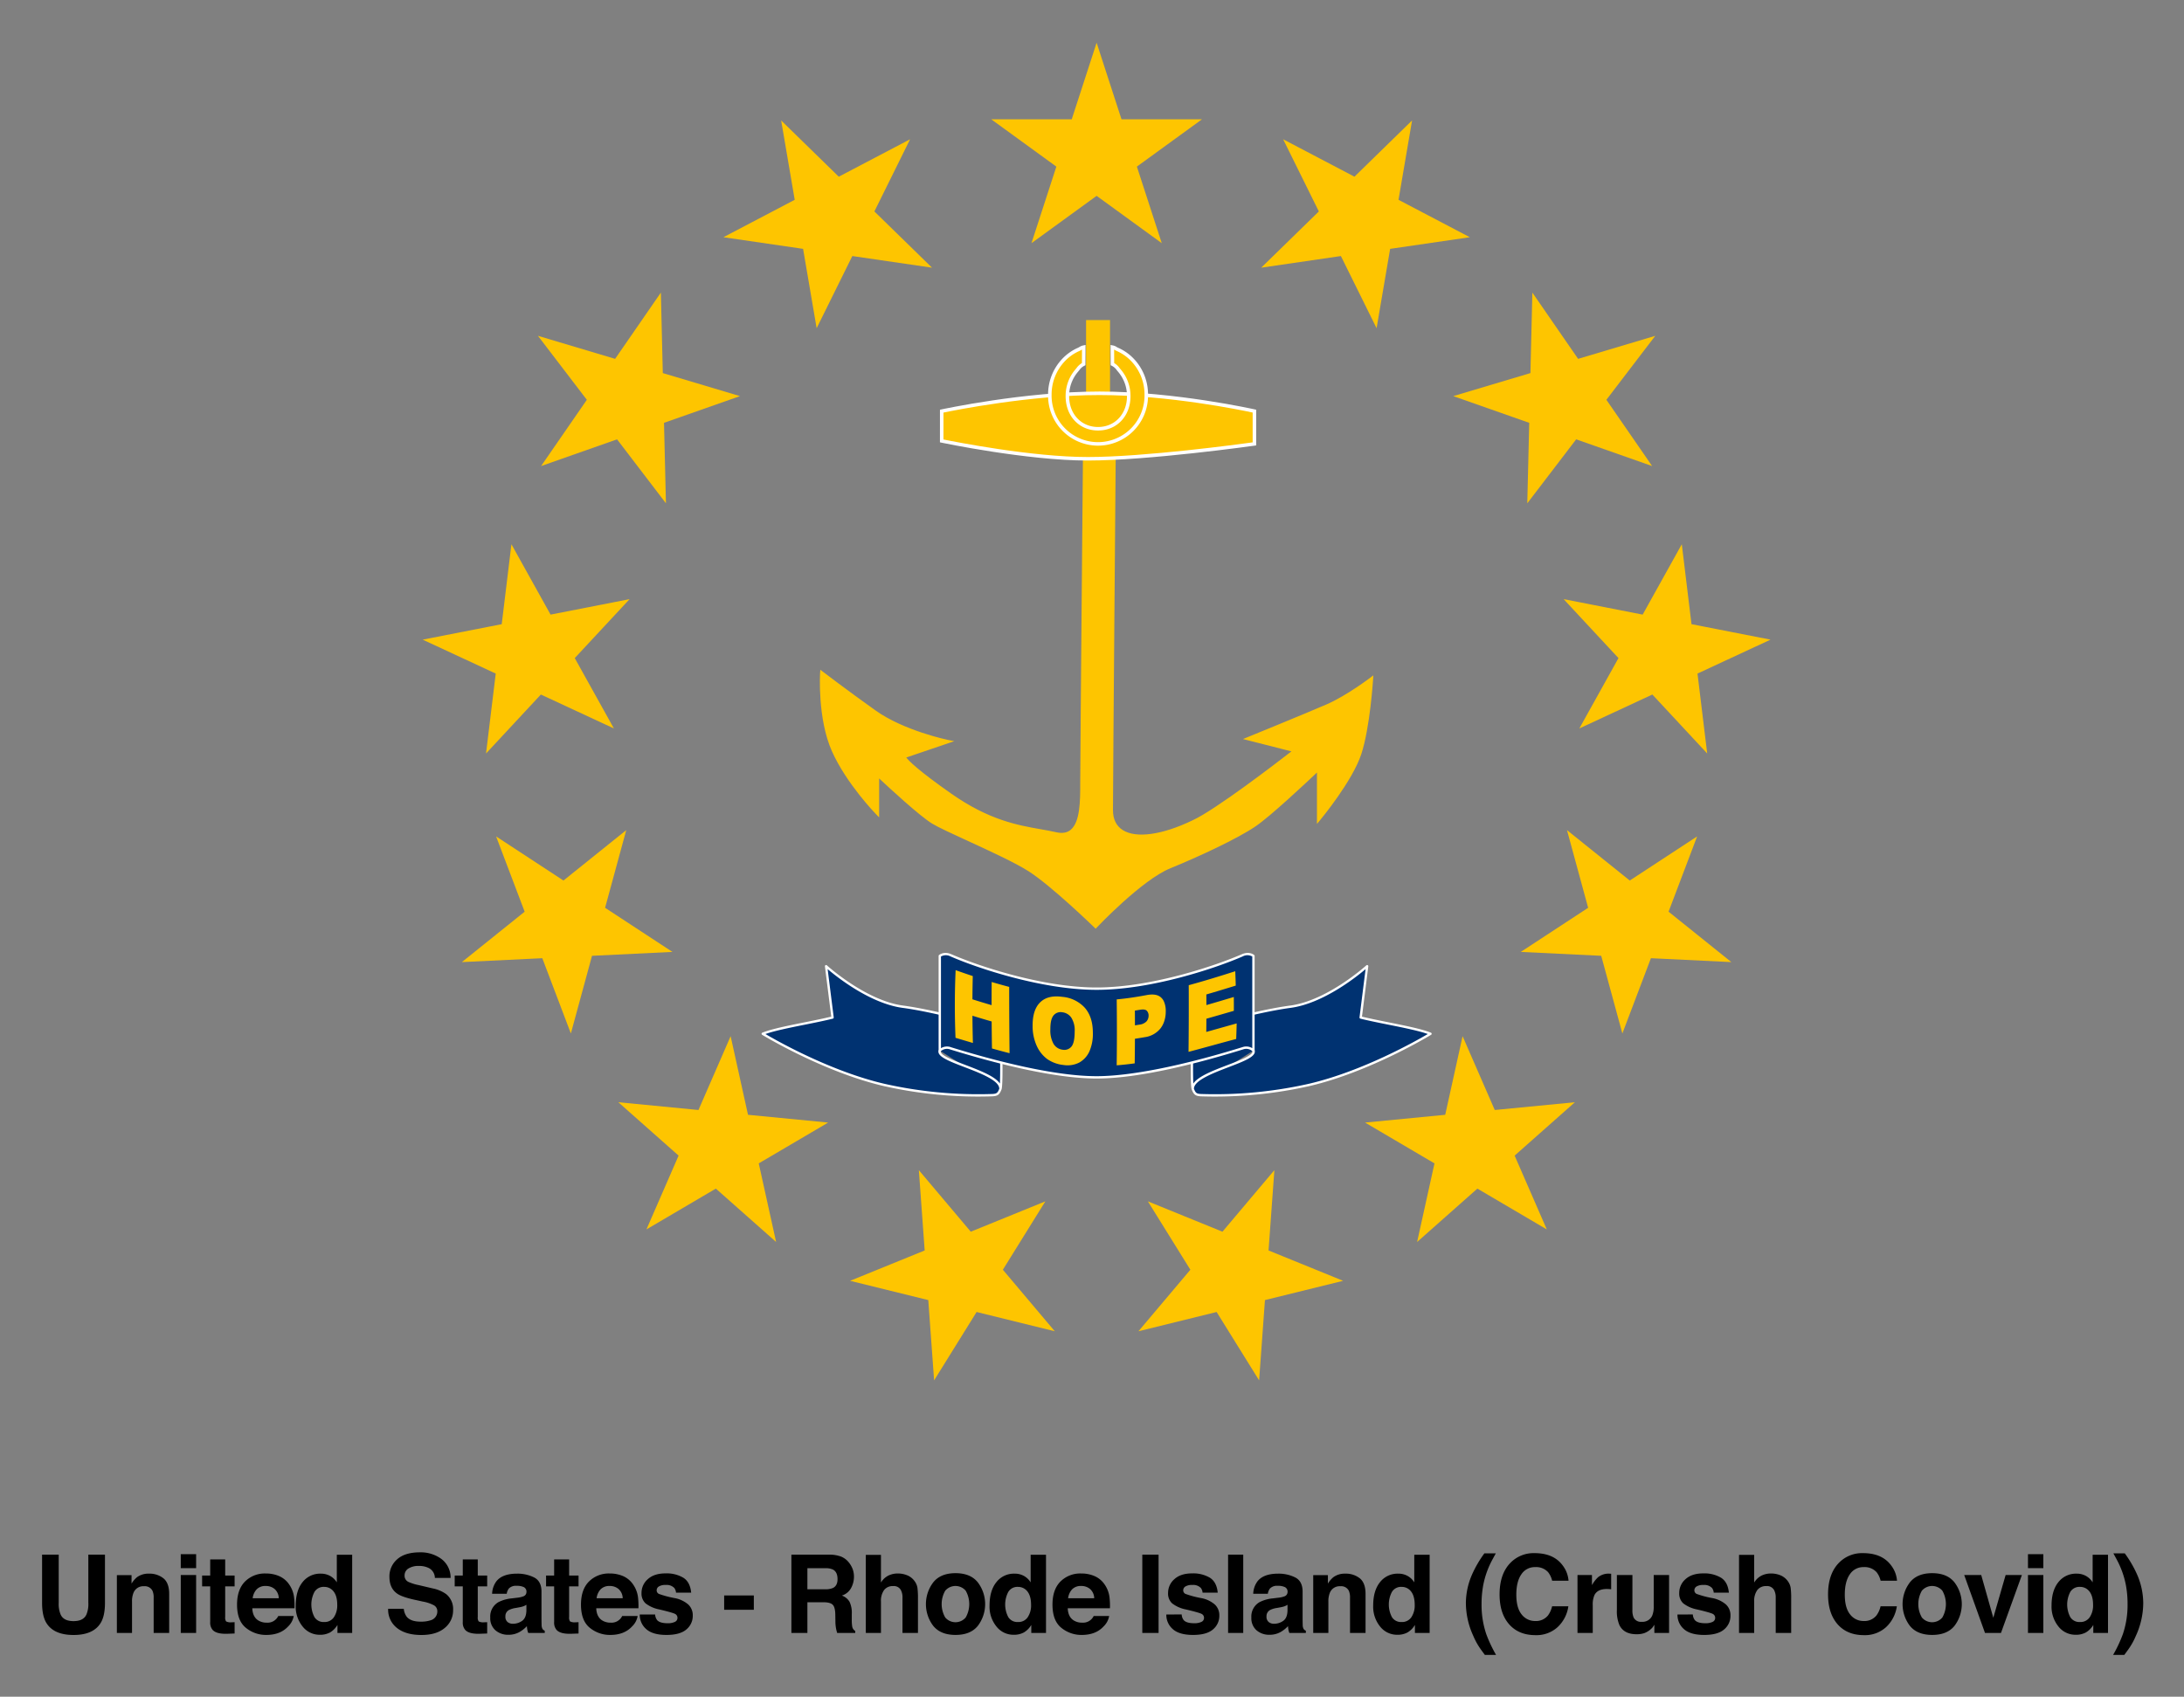 <svg xmlns="http://www.w3.org/2000/svg" role="img" viewBox="-14.40 18.10 930.80 723.30"><rect x="-14.40" y="18.10" width="930.80" height="723.30" fill="#808080" stroke="none"/><title>United States - Rhode Island (Crush Covid) logo</title><defs><style>.cls-1{fill:#fec500}.cls-2{fill:#fff}.cls-4{fill:#003271}</style></defs><path d="M3.535 680.824h7.092v20.511a11.602 11.602 0 0 0 .813 5.025q1.263 2.808 5.508 2.808 4.222 0 5.486-2.808a11.62 11.62 0 0 0 .812-5.025V680.824h7.092v20.527q0 5.325-1.651 8.292-3.076 5.439-11.739 5.438-8.663 0-11.762-5.438-1.651-2.968-1.651-8.292zm51.743 10.116q2.426 2.005 2.426 6.65v16.63h-6.616V699.199a6.907 6.907 0 0 0-.517-2.991 3.635 3.635 0 0 0-3.599-1.903 4.462 4.462 0 0 0-4.477 2.787 9.635 9.635 0 0 0-.63 3.761v13.368H35.409v-24.651h6.254v3.603a10.936 10.936 0 0 1 2.346-2.741 8.129 8.129 0 0 1 5.031-1.495 9.466 9.466 0 0 1 6.238 2.005zm13.909-4.361h-6.548v-5.959h6.548zm-6.548 2.945h6.548v24.696h-6.548zm9.103 4.826v-4.6h3.444v-6.888h6.389v6.888h4.011v4.6H81.575v13.051a2.937 2.937 0 0 0 .386 1.892 4.242 4.242 0 0 0 2.356.374c.196 0 .403-.004.623-.012.219-.008.434-.019.646-.034v4.826l-3.059.113q-4.578.158-6.254-1.586a4.724 4.724 0 0 1-1.087-3.421v-15.203zm32.923-4.326a10.055 10.055 0 0 1 4.268 3.653 12.148 12.148 0 0 1 1.968 5.106 31.622 31.622 0 0 1 .213 4.901h-17.987q.151 3.715 2.583 5.211a6.56 6.56 0 0 0 3.56.929 5.016 5.016 0 0 0 4.915-2.832h6.593a8.059 8.059 0 0 1-2.395 4.463q-3.318 3.604-9.291 3.603a13.466 13.466 0 0 1-8.699-3.038q-3.768-3.038-3.769-9.888 0-6.416 3.402-9.841a11.904 11.904 0 0 1 8.831-3.425 14.062 14.062 0 0 1 5.809 1.157zm-9.66 5.578a6.703 6.703 0 0 0-1.72 3.823h11.124a5.388 5.388 0 0 0-1.72-3.902 5.659 5.659 0 0 0-3.83-1.332 5.122 5.122 0 0 0-3.854 1.411zm31.31-5.682a7.842 7.842 0 0 1 2.832 2.73V680.869h6.548v33.352h-6.276v-3.421a9.097 9.097 0 0 1-3.149 3.194 8.844 8.844 0 0 1-4.396.997 9.178 9.178 0 0 1-7.284-3.501 13.443 13.443 0 0 1-2.956-8.983q0-6.321 2.911-9.946a9.47 9.47 0 0 1 7.782-3.625 7.964 7.964 0 0 1 3.988.985zm1.586 17.594a9.014 9.014 0 0 0 1.428-5.279q0-4.532-2.289-6.48a4.927 4.927 0 0 0-3.263-1.178 4.536 4.536 0 0 0-4.157 2.141 11.547 11.547 0 0 0 .022 10.785 4.56 4.56 0 0 0 4.09 2.051 4.769 4.769 0 0 0 4.169-2.039zm29.785-3.603a6.766 6.766 0 0 0 1.272 3.421q1.734 2.062 5.945 2.062a12.773 12.773 0 0 0 4.095-.544 3.886 3.886 0 0 0 2.984-3.874 2.855 2.855 0 0 0-1.462-2.561 15.864 15.864 0 0 0-4.637-1.563l-3.616-.793q-5.331-1.178-7.323-2.56-3.376-2.312-3.376-7.228a9.597 9.597 0 0 1 3.303-7.454q3.302-2.969 9.702-2.969a14.87 14.87 0 0 1 9.116 2.799 9.945 9.945 0 0 1 3.957 8.122h-6.707a4.779 4.779 0 0 0-2.694-4.282 9.231 9.231 0 0 0-4.157-.838 7.917 7.917 0 0 0-4.413 1.087 3.442 3.442 0 0 0-1.649 3.036 2.864 2.864 0 0 0 1.626 2.674 20.201 20.201 0 0 0 4.437 1.382l5.861 1.382a14.922 14.922 0 0 1 5.776 2.425 8.171 8.171 0 0 1 2.985 6.819 9.583 9.583 0 0 1-3.538 7.602q-3.538 3.025-9.996 3.025-6.595 0-10.374-2.979a9.858 9.858 0 0 1-3.778-8.19zm21.701-9.562v-4.6h3.444v-6.888h6.389v6.888h4.011v4.6h-4.011v13.051a2.937 2.937 0 0 0 .386 1.892 4.242 4.242 0 0 0 2.356.374c.196 0 .403-.004.623-.012.219-.008.434-.019.646-.034v4.826l-3.059.113q-4.578.158-6.254-1.586a4.724 4.724 0 0 1-1.087-3.421v-15.203zm26.611 4.849a10.232 10.232 0 0 0 2.579-.566 1.944 1.944 0 0 0 1.393-1.835 2.171 2.171 0 0 0-1.068-2.097 6.755 6.755 0 0 0-3.135-.577 4.116 4.116 0 0 0-3.284 1.133 4.666 4.666 0 0 0-.919 2.266h-6.23a9.443 9.443 0 0 1 1.82-5.324q2.571-3.264 8.829-3.263a15.746 15.746 0 0 1 7.236 1.608q3.163 1.608 3.163 6.072v11.328q0 1.179.045 2.855a3.59 3.59 0 0 0 .385 1.722 2.315 2.315 0 0 0 .952.748v.951H210.74a7.109 7.109 0 0 1-.408-1.404c-.076-.438-.136-.937-.182-1.496a13.33 13.33 0 0 1-3.1 2.47 9.362 9.362 0 0 1-4.74 1.201 8.178 8.178 0 0 1-5.571-1.915 6.806 6.806 0 0 1-2.199-5.426 7.032 7.032 0 0 1 3.537-6.594 15.826 15.826 0 0 1 5.707-1.586zm3.948 3.014a7.185 7.185 0 0 1-1.252.623 10.612 10.612 0 0 1-1.733.441l-1.47.271a9.7 9.7 0 0 0-2.969.884 2.95 2.95 0 0 0-1.525 2.742 2.863 2.863 0 0 0 .932 2.39 3.541 3.541 0 0 0 2.267.736 6.745 6.745 0 0 0 3.899-1.224q1.783-1.223 1.852-4.463zm8.379-7.862v-4.6h3.444v-6.888h6.389v6.888h4.011v4.6H228.158v13.051a2.937 2.937 0 0 0 .386 1.892 4.242 4.242 0 0 0 2.356.374c.196 0 .403-.004.623-.012.219-.008.434-.019.646-.034v4.826l-3.059.113q-4.578.158-6.254-1.586a4.724 4.724 0 0 1-1.087-3.421v-15.203zm32.923-4.326a10.055 10.055 0 0 1 4.268 3.653 12.148 12.148 0 0 1 1.968 5.106 31.622 31.622 0 0 1 .213 4.901h-17.987q.151 3.715 2.583 5.211a6.56 6.56 0 0 0 3.56.929 5.016 5.016 0 0 0 4.915-2.832h6.593a8.059 8.059 0 0 1-2.395 4.463q-3.318 3.604-9.291 3.603a13.466 13.466 0 0 1-8.699-3.038q-3.768-3.038-3.769-9.888 0-6.416 3.402-9.841a11.904 11.904 0 0 1 8.831-3.425 14.062 14.062 0 0 1 5.809 1.157zm-9.66 5.578a6.703 6.703 0 0 0-1.72 3.823h11.124a5.388 5.388 0 0 0-1.72-3.902 5.659 5.659 0 0 0-3.83-1.332 5.122 5.122 0 0 0-3.854 1.411zm23.221 10.733a4.302 4.302 0 0 0 .888 2.447q1.207 1.291 4.462 1.291a6.83 6.83 0 0 0 3.04-.566 1.814 1.814 0 0 0 1.127-1.699 1.833 1.833 0 0 0-.908-1.654q-.908-.565-6.755-1.948a14.028 14.028 0 0 1-5.932-2.605 5.646 5.646 0 0 1-1.722-4.44 7.696 7.696 0 0 1 2.69-5.88q2.691-2.458 7.572-2.458a13.913 13.913 0 0 1 7.55 1.847q2.917 1.846 3.349 6.378h-6.457a3.812 3.812 0 0 0-.704-1.972 4.439 4.439 0 0 0-3.636-1.313 5.239 5.239 0 0 0-3.01.656 1.891 1.891 0 0 0-.897 1.541 1.684 1.684 0 0 0 .954 1.608 41.313 41.313 0 0 0 6.742 1.79 12.363 12.363 0 0 1 5.784 2.742 6.22 6.22 0 0 1 1.903 4.645 7.496 7.496 0 0 1-2.735 5.992q-2.736 2.323-8.457 2.322-5.834 0-8.615-2.458a7.988 7.988 0 0 1-2.781-6.265zm29.422-8.111h12.644v6.117h-12.644zm49.896-16.539a8.252 8.252 0 0 1 3.126 2.333 10.417 10.417 0 0 1 1.68 2.81 9.372 9.372 0 0 1 .618 3.512 10.011 10.011 0 0 1-1.2 4.679 6.716 6.716 0 0 1-3.966 3.252 6.24 6.24 0 0 1 3.274 2.639 10.995 10.995 0 0 1 .963 5.223v2.243a16.975 16.975 0 0 0 .184 3.104 2.792 2.792 0 0 0 1.289 1.903v.838h-7.703q-.318-1.11-.453-1.79a16.363 16.363 0 0 1-.295-2.877l-.045-3.104q-.044-3.195-1.104-4.26t-3.976-1.064h-6.815v13.096h-6.819V680.824h15.974a14.527 14.527 0 0 1 5.27.861zm-14.424 4.938v8.973h7.511a7.995 7.995 0 0 0 3.356-.544q1.979-.952 1.98-3.761 0-3.037-1.915-4.078a6.909 6.909 0 0 0-3.228-.59zm42.599 3.037a7.249 7.249 0 0 1 3.058 2.427 6.474 6.474 0 0 1 1.24 2.846 35.231 35.231 0 0 1 .226 4.773v14.514h-6.593v-15.039a6.669 6.669 0 0 0-.675-3.221 3.383 3.383 0 0 0-3.329-1.724 4.568 4.568 0 0 0-3.857 1.713 7.885 7.885 0 0 0-1.315 4.888v13.383h-6.457v-33.283h6.457v11.781a7.9 7.9 0 0 1 3.237-3.002 9.117 9.117 0 0 1 3.869-.85 10.444 10.444 0 0 1 4.14.794zm30.03 21.538q-3.126 3.86-9.493 3.859-6.366 0-9.493-3.859a15.322 15.322 0 0 1 0-18.552q3.126-3.916 9.493-3.916 6.366 0 9.493 3.916a15.322 15.322 0 0 1 0 18.552zm-5.165-3.568a11.532 11.532 0 0 0 0-11.437 5.738 5.738 0 0 0-8.712 0 11.455 11.455 0 0 0 0 11.437 5.72 5.72 0 0 0 8.712 0zm24.851-17.71a7.842 7.842 0 0 1 2.832 2.73V680.869h6.548v33.352h-6.276v-3.421a9.097 9.097 0 0 1-3.149 3.194 8.844 8.844 0 0 1-4.396.997 9.178 9.178 0 0 1-7.284-3.501 13.443 13.443 0 0 1-2.956-8.983q0-6.321 2.911-9.946a9.47 9.47 0 0 1 7.782-3.625 7.964 7.964 0 0 1 3.988.985zm1.586 17.594a9.014 9.014 0 0 0 1.428-5.279q0-4.532-2.289-6.48a4.927 4.927 0 0 0-3.263-1.178 4.536 4.536 0 0 0-4.157 2.141 11.547 11.547 0 0 0 .022 10.785 4.56 4.56 0 0 0 4.09 2.051 4.769 4.769 0 0 0 4.169-2.039zm28.595-17.49a10.055 10.055 0 0 1 4.268 3.653 12.148 12.148 0 0 1 1.968 5.106 31.622 31.622 0 0 1 .213 4.901H440.659q.151 3.715 2.583 5.211a6.56 6.56 0 0 0 3.56.929 5.016 5.016 0 0 0 4.915-2.832h6.593a8.059 8.059 0 0 1-2.395 4.463q-3.318 3.604-9.291 3.603a13.466 13.466 0 0 1-8.699-3.038q-3.768-3.038-3.769-9.888 0-6.416 3.402-9.841a11.904 11.904 0 0 1 8.831-3.425 14.062 14.062 0 0 1 5.809 1.157zm-9.66 5.578a6.702 6.702 0 0 0-1.72 3.823h11.124a5.388 5.388 0 0 0-1.72-3.902 5.659 5.659 0 0 0-3.83-1.332 5.122 5.122 0 0 0-3.854 1.411zm36.833 18.618h-6.934V680.824h6.934zm9.852-7.885a4.302 4.302 0 0 0 .888 2.447q1.207 1.291 4.462 1.291a6.83 6.83 0 0 0 3.04-.566 1.814 1.814 0 0 0 1.127-1.699 1.833 1.833 0 0 0-.908-1.654q-.908-.565-6.755-1.948a14.028 14.028 0 0 1-5.932-2.605 5.646 5.646 0 0 1-1.722-4.44 7.696 7.696 0 0 1 2.69-5.88q2.691-2.458 7.572-2.458a13.913 13.913 0 0 1 7.55 1.847q2.917 1.846 3.349 6.378h-6.457a3.812 3.812 0 0 0-.704-1.972 4.439 4.439 0 0 0-3.636-1.313 5.239 5.239 0 0 0-3.01.656 1.891 1.891 0 0 0-.897 1.541 1.684 1.684 0 0 0 .954 1.608 41.313 41.313 0 0 0 6.742 1.79 12.363 12.363 0 0 1 5.784 2.742 6.22 6.22 0 0 1 1.903 4.645 7.496 7.496 0 0 1-2.735 5.992q-2.736 2.323-8.457 2.322-5.834 0-8.615-2.458a7.988 7.988 0 0 1-2.781-6.265zm26.232 7.885h-6.457V680.824h6.457zm14.92-15.022a10.232 10.232 0 0 0 2.579-.566 1.944 1.944 0 0 0 1.393-1.835 2.171 2.171 0 0 0-1.068-2.097 6.755 6.755 0 0 0-3.135-.577 4.116 4.116 0 0 0-3.284 1.133 4.666 4.666 0 0 0-.919 2.266h-6.23a9.443 9.443 0 0 1 1.82-5.324q2.571-3.264 8.829-3.263a15.746 15.746 0 0 1 7.236 1.608q3.163 1.608 3.163 6.072v11.328q0 1.179.045 2.855a3.59 3.59 0 0 0 .385 1.722 2.315 2.315 0 0 0 .952.748v.951H535.117a7.108 7.108 0 0 1-.408-1.404c-.076-.438-.136-.937-.182-1.496a13.33 13.33 0 0 1-3.1 2.47 9.362 9.362 0 0 1-4.74 1.201 8.178 8.178 0 0 1-5.571-1.915 6.806 6.806 0 0 1-2.199-5.426 7.032 7.032 0 0 1 3.537-6.594 15.826 15.826 0 0 1 5.707-1.586zm3.948 3.014a7.184 7.184 0 0 1-1.252.623 10.611 10.611 0 0 1-1.733.441l-1.47.271a9.7 9.7 0 0 0-2.969.884 2.95 2.95 0 0 0-1.525 2.742 2.863 2.863 0 0 0 .932 2.39 3.541 3.541 0 0 0 2.267.736 6.745 6.745 0 0 0 3.899-1.224q1.783-1.223 1.852-4.463zm30.831-11.272q2.426 2.005 2.426 6.65v16.63h-6.616V699.199a6.907 6.907 0 0 0-.517-2.991 3.635 3.635 0 0 0-3.599-1.903 4.462 4.462 0 0 0-4.477 2.787 9.635 9.635 0 0 0-.63 3.761v13.368h-6.457v-24.651h6.254v3.603a10.937 10.937 0 0 1 2.346-2.741 8.129 8.129 0 0 1 5.031-1.495 9.466 9.466 0 0 1 6.238 2.005zm20.366-1.02a7.842 7.842 0 0 1 2.832 2.73V680.869h6.548v33.352h-6.276v-3.421a9.097 9.097 0 0 1-3.149 3.194 8.844 8.844 0 0 1-4.396.997 9.178 9.178 0 0 1-7.284-3.501 13.443 13.443 0 0 1-2.956-8.983q0-6.321 2.911-9.946a9.47 9.47 0 0 1 7.782-3.625 7.964 7.964 0 0 1 3.988.985zm1.586 17.594a9.014 9.014 0 0 0 1.428-5.279q0-4.532-2.289-6.48a4.927 4.927 0 0 0-3.263-1.178 4.536 4.536 0 0 0-4.157 2.141 11.547 11.547 0 0 0 .022 10.785 4.56 4.56 0 0 0 4.09 2.051 4.769 4.769 0 0 0 4.169-2.039zm25.888-18.262a48.58 48.58 0 0 1 5.234-8.973h4.871l-1.382 2.538a37.747 37.747 0 0 0-3.965 10.966 43.293 43.293 0 0 0-.726 8.202 38.744 38.744 0 0 0 2.017 12.756 58.122 58.122 0 0 0 4.169 8.836h-4.78l-1.609-2.198a29.437 29.437 0 0 1-3.33-5.936 33.805 33.805 0 0 1-3.149-13.866 30.766 30.766 0 0 1 2.65-12.325zm16.35-4.939a13.748 13.748 0 0 1 10.267-4.124q8.338 0 12.193 5.528a12.048 12.048 0 0 1 2.286 6.231h-6.979a9.507 9.507 0 0 0-1.709-3.626 6.881 6.881 0 0 0-5.526-2.175 6.811 6.811 0 0 0-5.883 3.07q-2.152 3.07-2.152 8.688 0 5.619 2.271 8.417a7.117 7.117 0 0 0 5.773 2.799 6.542 6.542 0 0 0 5.475-2.401 10.549 10.549 0 0 0 1.729-3.875h6.933a15.04 15.04 0 0 1-4.583 8.882 13.341 13.341 0 0 1-9.448 3.421q-7.128 0-11.207-4.622-4.08-4.644-4.08-12.733-0-8.745 4.641-13.48zm42.357 4.633q.125.012.555.034v6.616c-.407-.046-.771-.075-1.087-.091q-.476-.022-.771-.022-3.898 0-5.234 2.537a9.881 9.881 0 0 0-.747 4.396v11.805h-6.503v-24.696h6.163v4.305a13.659 13.659 0 0 1 2.605-3.376 7.094 7.094 0 0 1 4.713-1.518c.12 0.0.223.004.306.011zm9.613.578V704.41a7.82 7.82 0 0 0 .496 3.172 3.429 3.429 0 0 0 3.449 1.881 4.507 4.507 0 0 0 4.509-2.674 9.722 9.722 0 0 0 .631-3.829v-13.436h6.548v24.696h-6.275v-3.489q-.091.114-.452.68a4.555 4.555 0 0 1-.858.997 8.953 8.953 0 0 1-2.926 1.857 9.954 9.954 0 0 1-3.311.499q-5.467 0-7.365-3.942A15.122 15.122 0 0 1 674.698 704.41v-14.886zm25.756 16.812a4.302 4.302 0 0 0 .888 2.447q1.207 1.291 4.462 1.291a6.83 6.83 0 0 0 3.04-.566 1.814 1.814 0 0 0 1.127-1.699 1.833 1.833 0 0 0-.908-1.654q-.908-.565-6.755-1.948a14.028 14.028 0 0 1-5.932-2.605 5.646 5.646 0 0 1-1.722-4.44 7.696 7.696 0 0 1 2.69-5.88q2.691-2.458 7.572-2.458a13.913 13.913 0 0 1 7.55 1.847q2.916 1.846 3.349 6.378h-6.457a3.812 3.812 0 0 0-.704-1.972 4.439 4.439 0 0 0-3.636-1.313 5.239 5.239 0 0 0-3.01.656 1.891 1.891 0 0 0-.897 1.541 1.684 1.684 0 0 0 .954 1.608 41.313 41.313 0 0 0 6.742 1.79 12.363 12.363 0 0 1 5.784 2.742 6.22 6.22 0 0 1 1.903 4.645 7.496 7.496 0 0 1-2.735 5.992q-2.736 2.323-8.457 2.322-5.834 0-8.615-2.458a7.988 7.988 0 0 1-2.781-6.265zm37.388-16.675a7.249 7.249 0 0 1 3.058 2.427 6.474 6.474 0 0 1 1.24 2.846 35.231 35.231 0 0 1 .226 4.773v14.514h-6.593v-15.039a6.669 6.669 0 0 0-.675-3.221 3.383 3.383 0 0 0-3.329-1.724 4.568 4.568 0 0 0-3.857 1.713 7.885 7.885 0 0 0-1.315 4.888v13.383h-6.457v-33.283h6.457v11.781a7.9 7.9 0 0 1 3.237-3.002 9.117 9.117 0 0 1 3.869-.85 10.444 10.444 0 0 1 4.14.794zm24.879-5.348a13.748 13.748 0 0 1 10.267-4.124q8.338 0 12.193 5.528a12.048 12.048 0 0 1 2.286 6.231h-6.979a9.507 9.507 0 0 0-1.709-3.626 6.881 6.881 0 0 0-5.526-2.175 6.811 6.811 0 0 0-5.883 3.07q-2.152 3.07-2.152 8.688 0 5.619 2.271 8.417a7.117 7.117 0 0 0 5.773 2.799 6.542 6.542 0 0 0 5.475-2.401 10.549 10.549 0 0 0 1.729-3.875h6.933a15.04 15.04 0 0 1-4.583 8.882 13.341 13.341 0 0 1-9.448 3.421q-7.128 0-11.207-4.622-4.08-4.644-4.08-12.733-0-8.745 4.641-13.48zm49.233 26.886q-3.126 3.86-9.493 3.859-6.366 0-9.493-3.859a15.322 15.322 0 0 1 0-18.552q3.126-3.916 9.493-3.916 6.366 0 9.493 3.916a15.322 15.322 0 0 1 0 18.552zm-5.165-3.568a11.532 11.532 0 0 0 0-11.437 5.738 5.738 0 0 0-8.712 0 11.455 11.455 0 0 0 0 11.437 5.72 5.72 0 0 0 8.712 0zm26.969-18.106h6.934l-8.918 24.696h-6.809l-8.856-24.696h7.25l5.144 18.217zm16.071-2.945h-6.548v-5.959h6.548zm-6.548 2.945h6.548v24.696h-6.548zm24.736.396a7.842 7.842 0 0 1 2.832 2.73V680.869h6.548v33.352h-6.276v-3.421a9.097 9.097 0 0 1-3.149 3.194 8.844 8.844 0 0 1-4.396.997 9.178 9.178 0 0 1-7.284-3.501 13.443 13.443 0 0 1-2.956-8.983q0-6.321 2.911-9.946a9.47 9.47 0 0 1 7.782-3.625 7.964 7.964 0 0 1 3.988.985zm1.586 17.594a9.014 9.014 0 0 0 1.428-5.279q0-4.532-2.289-6.48a4.927 4.927 0 0 0-3.263-1.178 4.536 4.536 0 0 0-4.157 2.141 11.547 11.547 0 0 0 .022 10.785 4.56 4.56 0 0 0 4.09 2.051 4.769 4.769 0 0 0 4.169-2.039zm20.165-18.262A30.794 30.794 0 0 1 899.031 701.578a33.858 33.858 0 0 1-3.144 13.866 29.506 29.506 0 0 1-3.325 5.936l-1.605 2.198h-4.772a58.377 58.377 0 0 0 4.154-8.836 38.899 38.899 0 0 0 2.009-12.756 43.543 43.543 0 0 0-.723-8.202 37.854 37.854 0 0 0-3.95-10.966l-1.377-2.538h4.862a48.596 48.596 0 0 1 5.225 8.973z"/><g id="Anchor"><g id="Body"><path d="M447.984 202.254s-1.252 139.607-1.252 149.763 0 24.114-11.219 21.575c-11.195-2.539-24.905-2.539-44.839-16.497-19.922-13.958-19.922-16.497-19.922-16.497l18.682-6.353s-18.682-3.803-31.141-12.683c-12.459-8.892-22.425-16.509-22.425-16.509s-1.24 19.048 4.983 33.006c6.235 13.958 18.682 26.653 18.682 26.653v-16.497s17.442 16.497 23.677 20.312c6.223 3.803 31.141 13.958 41.096 20.312 9.967 6.33 28.229 24.102 28.229 24.102s19.114-20.312 31.572-25.39 28.649-12.683 36.124-17.761 27.397-24.114 27.397-24.114V367.25s13.699-16.497 17.442-27.928c3.743-11.419 4.983-31.731 4.983-31.731s-9.967 7.617-18.682 11.431c-8.727 3.803-33.632 13.958-33.632 13.958l19.922 5.078s-32.381 25.39-43.587 30.467c-20.414 9.815-34.884 7.605-34.884-5.078s1.252-161.194 1.252-161.194zm1.24-46.965h8.715v38.072h-8.715z" class="cls-1"/><path d="M452.558 414.009l-.547-.532c-.182-.177-18.32-17.791-28.107-24.007-5.718-3.648-16.334-8.527-25.7-12.832-6.827-3.137-12.724-5.847-15.384-7.473-5.32-3.254-18.385-15.333-22.536-19.218v16.6l-1.285-1.311c-.126-.128-12.614-12.952-18.832-26.872-6.228-13.967-5.06-33.169-5.047-33.361l.091-1.397 1.112.851c.1.076 10.101 7.712 22.406 16.494 12.188 8.688 30.669 12.521 30.855 12.559l2.716.553-20.455 6.956c1.026 1.351 4.896 5.399 19.26 15.463 16.044 11.234 28.175 13.377 37.923 15.099 2.328.411 4.526.799 6.652 1.281 2.602.589 4.617.275 6.162-.96 4.141-3.308 4.141-12.499 4.141-19.884 0-10.043 1.238-148.373 1.251-149.77l.007-.743h13.958l-.006.756c-.013 1.485-1.252 148.653-1.252 161.188 0 3.905 1.413 6.774 4.198 8.526 5.707 3.587 16.775 2.047 29.61-4.124 9.793-4.438 36.271-24.806 42.245-29.442l-20.645-5.262 2.107-.859c.249-.102 24.997-10.196 33.615-13.952 8.532-3.733 18.428-11.264 18.527-11.339l1.304-.997-.1 1.639c-.013.204-1.29 20.539-5.02 31.918-3.746 11.436-17.016 27.496-17.578 28.175l-1.327 1.598v-21.904c-4.537 4.298-19.791 18.615-26.226 22.986-7.723 5.246-24.211 12.923-36.263 17.835-12.166 4.959-31.119 25.008-31.31 25.209zM358.784 346.471l1.266 1.197c.174.164 17.455 16.486 23.553 20.217 2.584 1.579 8.443 4.271 15.228 7.39 9.41 4.324 20.076 9.226 25.88 12.93 8.948 5.683 24.681 20.667 27.803 23.67 3.216-3.355 19.85-20.348 31.312-25.02 11.981-4.884 28.354-12.501 35.985-17.687 7.339-4.985 27.103-23.847 27.301-24.036l1.269-1.212v21.2c3.518-4.448 13.007-16.957 15.979-26.033 3.061-9.337 4.449-24.897 4.833-29.925-3.017 2.194-10.683 7.554-17.519 10.546-7.148 3.114-25.345 10.571-31.545 13.106l19.196 4.893-1.199.94c-1.325 1.039-32.58 25.503-43.741 30.561-13.483 6.481-24.803 7.956-31.043 4.034-3.206-2.016-4.9-5.403-4.9-9.796 0-12.074 1.148-148.943 1.246-160.443h-10.96c-.099 11.02-1.244 139.358-1.244 149.013 0 7.707 0 17.298-4.704 21.056-1.897 1.517-4.396 1.937-7.431 1.251-2.091-.475-4.271-.859-6.581-1.268-9.894-1.747-22.206-3.922-38.522-15.347-18.782-13.16-20.242-16.425-20.242-17.112v-.537l16.709-5.682c-5.599-1.399-19.154-5.293-28.853-12.207-9.909-7.071-18.327-13.402-21.3-15.653-.135 4.65-.127 19.785 4.978 31.235 4.936 11.048 13.919 21.422 17.248 25.061zm99.904-152.36h-10.215v-39.572h10.215zm-8.715-1.5h7.215v-36.572h-7.215z" class="cls-1"/></g><g id="Stock"><path d="M386.954 193.373s34.872-7.617 67.253-7.617 66.013 7.605 66.013 7.605v13.97s-44.839 6.341-70.996 6.341-62.279-7.617-62.279-7.617z" class="cls-1"/><path d="M449.223 214.423c-25.936 0-62.072-7.556-62.434-7.633l-.596-.125.01-13.896.59-.129c.35-.076 35.323-7.634 67.413-7.634 32.094 0 65.841 7.547 66.178 7.623l.585.132v15.222l-.645.091c-.449.064-45.191 6.349-71.102 6.349zm-61.529-8.978c4.81.981 37.577 7.478 61.529 7.478 24.106 0 64.646-5.472 70.246-6.244v-12.714c-4.614-.998-35.655-7.458-65.263-7.458-29.643 0-61.782 6.486-66.503 7.474z" class="cls-2"/></g><g id="Shackle"><path fill="#fec500" fill-rule="evenodd" d="M474.129 186.382a21.409 21.409 0 0 0-5.84-14.809 19.938 19.938 0 0 0-6.336-4.485c-1.192-.529-.981-.731-2.279-1.01l.038 7.254c1.564.771 1.927 1.539 3.111 2.918a16.535 16.535 0 0 1 3.831 10.77c0 8.408-5.857 13.855-13.073 13.855s-13.073-5.446-13.073-13.855a16.535 16.535 0 0 1 3.831-10.77c1.183-1.379 1.547-2.146 3.111-2.918l.038-7.254c-1.297.279-1.086.481-2.279 1.01a19.938 19.938 0 0 0-6.336 4.485 21.409 21.409 0 0 0-5.84 14.809 20.552 20.552 0 0 0 41.096.795q.008-.397 0-.795z"/><path d="M453.588 208.081c-.14 0-.279-.001-.419-.004a21.303 21.303 0 0 1-20.886-21.71 22.059 22.059 0 0 1 6.044-15.309 20.596 20.596 0 0 1 6.576-4.654 5.913 5.913 0 0 0 .833-.444 4.188 4.188 0 0 1 1.595-.614l.912-.195-.046 8.649-.415.205a5.648 5.648 0 0 0-2.192 1.908c-.202.251-.423.523-.682.825a15.794 15.794 0 0 0-3.649 10.272c0 7.602 5.183 13.113 12.322 13.113 7.141 0 12.323-5.512 12.323-13.104a15.805 15.805 0 0 0-3.657-10.289c-.251-.293-.471-.565-.673-.815a5.654 5.654 0 0 0-2.193-1.91l-.416-.205-.045-8.649.912.195a4.169 4.169 0 0 1 1.593.614 5.942 5.942 0 0 0 .833.443 20.593 20.593 0 0 1 6.575 4.653 22.065 22.065 0 0 1 6.046 15.32q.007.407 0 .814a21.327 21.327 0 0 1-21.291 20.89zm-6.855-40.97c-.065.037-.131.077-.205.124a7.369 7.369 0 0 1-1.014.539 19.092 19.092 0 0 0-6.097 4.315 20.569 20.569 0 0 0-5.634 14.288A19.803 19.803 0 0 0 453.198 206.577c.129.003.26.004.389.004a19.823 19.823 0 0 0 19.792-19.418 20.124 20.124 0 0 0 0-.768v-.018a20.567 20.567 0 0 0-5.636-14.29 19.09 19.09 0 0 0-6.096-4.314 7.404 7.404 0 0 1-1.013-.539c-.074-.045-.139-.086-.204-.122l.03 5.767a7.384 7.384 0 0 1 2.28 2.094c.193.24.404.501.651.789a17.306 17.306 0 0 1 4.012 11.267c0 8.454-5.813 14.596-13.823 14.596-8.009 0-13.822-6.142-13.822-14.604a17.295 17.295 0 0 1 4.004-11.25c.255-.297.467-.559.66-.799a7.386 7.386 0 0 1 2.279-2.092z" class="cls-2"/></g></g><g id="Banner"><g id="path18"><path d="M568.259 429.992s-16.545 15.116-32.735 17.265c-16.19 2.161-41.686 9.766-41.686 9.766s-.673 23.288.118 25.307 1.299 2.551 3.625 2.633a182.717 182.717 0 0 0 45.914-4.358c26.134-6.082 51.771-21.811 51.771-21.811-5.975-2.456-20.43-4.617-29.759-6.932zm-48.453 35.959c1.771 4.724-26.193 9.093-25.85 16.379M337.675 429.992s16.545 15.116 32.735 17.265c16.19 2.161 41.686 9.766 41.686 9.766s.673 23.288-.118 25.307-1.299 2.551-3.625 2.633a182.716 182.716 0 0 1-45.914-4.358c-26.134-6.082-51.771-21.811-51.771-21.811 5.975-2.456 20.43-4.617 29.759-6.932zm48.453 35.959c-1.771 4.724 26.193 9.093 25.85 16.379" class="cls-4"/><path d="M503.406 485.555q-2.921 0-5.84-.093c-2.552-.09-3.225-.78-4.075-2.95-.806-2.056-.222-23.11-.152-25.505a.502.502 0 0 1 .357-.465c.255-.076 25.718-7.641 41.762-9.781 15.846-2.104 32.3-16.988 32.465-17.139a.5.5 0 0 1 .833.432l-2.696 21.429c3.376.822 7.442 1.639 11.381 2.43 6.99 1.405 14.218 2.857 18.017 4.418a.501.501 0 0 1 .071.889c-.257.158-26.007 15.842-51.919 21.873a183.426 183.426 0 0 1-40.203 4.463zm-8.952-3.328c.7 1.771 1.073 2.162 3.146 2.235a182.098 182.098 0 0 0 45.787-4.346c23.06-5.366 46.014-18.44 50.738-21.224-3.901-1.392-10.492-2.716-16.882-4-4.118-.827-8.376-1.683-11.855-2.546a.501.501 0 0 1-.376-.548l2.589-20.57c-3.837 3.262-18.117 14.679-32.011 16.523-14.946 1.995-38.153 8.732-41.262 9.646-.213 7.502-.376 18.049-.146 22.611 2.107-3.11 8.462-5.542 14.647-7.908 5.227-2 11.15-4.267 10.51-5.977l.936-.352c.99 2.641-4.34 4.68-11.089 7.262-6.588 2.521-14.775 5.654-14.731 9.191zm-91.926 3.328a183.364 183.364 0 0 1-40.199-4.462c-25.916-6.032-51.666-21.716-51.923-21.874a.501.501 0 0 1 .071-.889c3.799-1.561 11.026-3.013 18.017-4.418 3.938-.791 8.005-1.607 11.381-2.43l-2.696-21.429a.5.5 0 0 1 .833-.432c.165.15 16.619 15.034 32.464 17.138 16.045 2.142 41.508 9.706 41.763 9.782a.502.502 0 0 1 .357.465c.069 2.395.653 23.449-.152 25.505-.851 2.17-1.523 2.86-4.073 2.95q-2.919.092-5.842.093zm-90.719-26.662c4.725 2.783 27.679 15.857 50.742 21.225a181.998 181.998 0 0 0 45.785 4.345c2.07-.073 2.443-.464 3.144-2.235.045-3.538-8.144-6.67-14.731-9.191-6.749-2.582-12.079-4.621-11.089-7.262l.936.352c-.641 1.71 5.283 3.977 10.51 5.977 6.186 2.366 12.54 4.798 14.647 7.908.229-4.563.066-15.109-.146-22.611-3.108-.914-26.315-7.651-41.263-9.646-13.893-1.845-28.173-13.262-32.01-16.523l2.589 20.57a.501.501 0 0 1-.376.548c-3.479.863-7.737 1.719-11.855 2.546-6.39 1.284-12.98 2.608-16.882 4z" class="cls-2"/></g><g id="path20"><path d="M390.686 464.97a4.402 4.402 0 0 0-4.558.98v-40.34s1.748-1.582 4.794-.248c10.746 4.688 38.45 14.195 62.045 14.195s51.299-9.506 62.045-14.195c3.047-1.334 4.794.236 4.794.236v40.352a4.375 4.375 0 0 0-4.558-.98c-11.455 3.555-41.403 12.4-62.281 12.4s-50.826-8.845-62.281-12.388z" class="cls-4"/><path d="M452.968 477.87c-18.429 0-44.121-6.749-62.429-12.41a.504.504 0 0 1-.112-.05 3.927 3.927 0 0 0-3.951.899.493.493 0 0 1-.543.101.499.499 0 0 1-.305-.46v-40.34a.501.501 0 0 1 .164-.371c.082-.073 2.03-1.78 5.33-.335 11.221 4.896 38.588 14.153 61.845 14.153 23.259 0 50.625-9.258 61.845-14.153 3.303-1.445 5.248.25 5.329.322a.501.501 0 0 1 .166.372V465.95a.5.5 0 0 1-.85.357 3.897 3.897 0 0 0-4.037-.867c-18.289 5.675-43.945 12.43-62.452 12.43zm-62.036-13.335c18.235 5.635 43.765 12.335 62.036 12.335 14.342 0 36.407-4.396 62.132-12.377a4.885 4.885 0 0 1 4.207.438v-39.082a4.203 4.203 0 0 0-4.095-.028c-11.287 4.925-38.821 14.237-62.245 14.237-23.422 0-50.957-9.312-62.245-14.237a4.183 4.183 0 0 0-4.094.039v39.076a4.948 4.948 0 0 1 4.229-.436.482.482 0 0 1 .075.035z" class="cls-2"/></g></g><g id="Stars"><path d="M452.967 36.312l27.765 85.451-72.69-52.812h89.849L425.202 121.764z" class="cls-1" id="star"/><g id="half"><path d="M587.412 69.447l-15.123 88.567-39.824-80.542 79.559 41.752-88.906 12.986z" class="cls-1" id="star-2"/><path d="M691.061 161.262l-54.547 71.397 2.164-89.823 51.046 73.94-84.758-29.815z" class="cls-1" id="star-3"/><path d="M740.182 290.776l-81.484 37.858 43.669-78.523 10.825 89.195-61.185-65.797z" class="cls-1" id="star-4"/><path d="M723.487 428.234l-89.744-4.342 75.157-49.238-31.862 84.01-23.603-86.694z" class="cls-1" id="star-5"/><path d="M644.829 542.191L567.381 496.643l89.43-8.674-67.252 59.583 19.386-87.733z" class="cls-1" id="star-6"/><path d="M522.225 606.545L474.812 530.225l83.218 33.876-87.237 21.508 57.934-68.677z" class="cls-1" id="star-7"/></g><g id="half-2"><path d="M318.522 69.447l15.123 88.567 39.824-80.542L293.91 119.224 382.816 132.21z" class="cls-1" id="star-8"/><path d="M214.872 161.262l54.547 71.397-2.164-89.823-51.046 73.94 84.758-29.815z" class="cls-1" id="star-9"/><path d="M165.752 290.776l81.484 37.858-43.67-78.523-10.825 89.195 61.185-65.797z" class="cls-1" id="star-10"/><path d="M182.447 428.234l89.744-4.342-75.157-49.238 31.862 84.01 23.603-86.694z" class="cls-1" id="star-11"/><path d="M261.105 542.191l77.448-45.548-89.43-8.674 67.251 59.583-19.386-87.733z" class="cls-1" id="star-12"/><path d="M383.709 606.545l47.413-76.321L347.904 564.101l87.237 21.508-57.934-68.677z" class="cls-1" id="star-13"/></g></g><path d="M492.229 438.082c6.657-1.812 13.255-3.848 19.826-5.952q.133 3.056.211 6.127c-4.176 1.286-8.347 2.558-12.525 3.774q.016 2.261.021 4.525c3.889-1.118 7.778-2.279 11.676-3.445q.032 2.941.017 5.897c-3.912 1.128-7.809 2.264-11.703 3.366q-.014 2.814-.048 5.634c4.309-1.2 8.623-2.432 12.956-3.63q-.072 3.305-.207 6.629c-6.787 1.788-13.534 3.714-20.312 5.493q.151-14.239.086-28.419zm-30.698 6.056c4.258-.391 8.495-1.032 12.705-1.833 2.755-.524 4.799-.225 6.156.985a5.101 5.101 0 0 1 1.198 1.594 9.854 9.854 0 0 1 .837 4.383 12.855 12.855 0 0 1-.85 4.77 10.182 10.182 0 0 1-1.374 2.446 10.361 10.361 0 0 1-6.755 3.76q-2.069.365-4.152.671-.022 5.239-.095 10.485-3.827.538-7.682.84.188-14.071.011-28.101zm7.774 11.058q.933-.139 1.862-.291a4.999 4.999 0 0 0 3.074-1.404 3.652 3.652 0 0 0 .879-2.424 2.884 2.884 0 0 0-.774-2.112c-.516-.522-1.479-.649-2.9-.409q-1.082.182-2.167.349.022 3.145.025 6.292zm-43.61.138c-.023-4.606 1.082-7.93 3.318-10.042 2.246-2.121 5.358-2.792 9.387-2.239a14.624 14.624 0 0 1 9.562 4.678c2.253 2.607 3.401 6.104 3.403 10.609a18.608 18.608 0 0 1-1.494 8.021 10.269 10.269 0 0 1-4.245 4.666 10.965 10.965 0 0 1-6.848 1.06 14.709 14.709 0 0 1-6.903-2.546 14.366 14.366 0 0 1-4.44-5.627 20.209 20.209 0 0 1-1.739-8.581zm7.56 1.516a11.614 11.614 0 0 0 1.411 6.336 5.25 5.25 0 0 0 3.799 2.399 3.914 3.914 0 0 0 3.81-1.377c.899-1.12 1.345-3.252 1.341-6.383a10.049 10.049 0 0 0-1.431-5.907 5.38 5.38 0 0 0-3.829-2.293 3.887 3.887 0 0 0-3.715 1.305q-1.398 1.632-1.386 5.921zm-40.371-25.181q3.635 1.304 7.303 2.517-.118 4.939-.146 9.914 4.08 1.291 8.166 2.486-.004-4.949.034-9.873 3.719 1.104 7.47 2.097-.007 14.073.153 28.261-3.757-.963-7.498-2.017-.094-5.772-.132-11.511-4.095-1.176-8.189-2.442.039 5.781.197 11.61-3.71-1.094-7.408-2.203-.604-14.623.051-28.839z" class="cls-1" id="HOPE"/></svg>